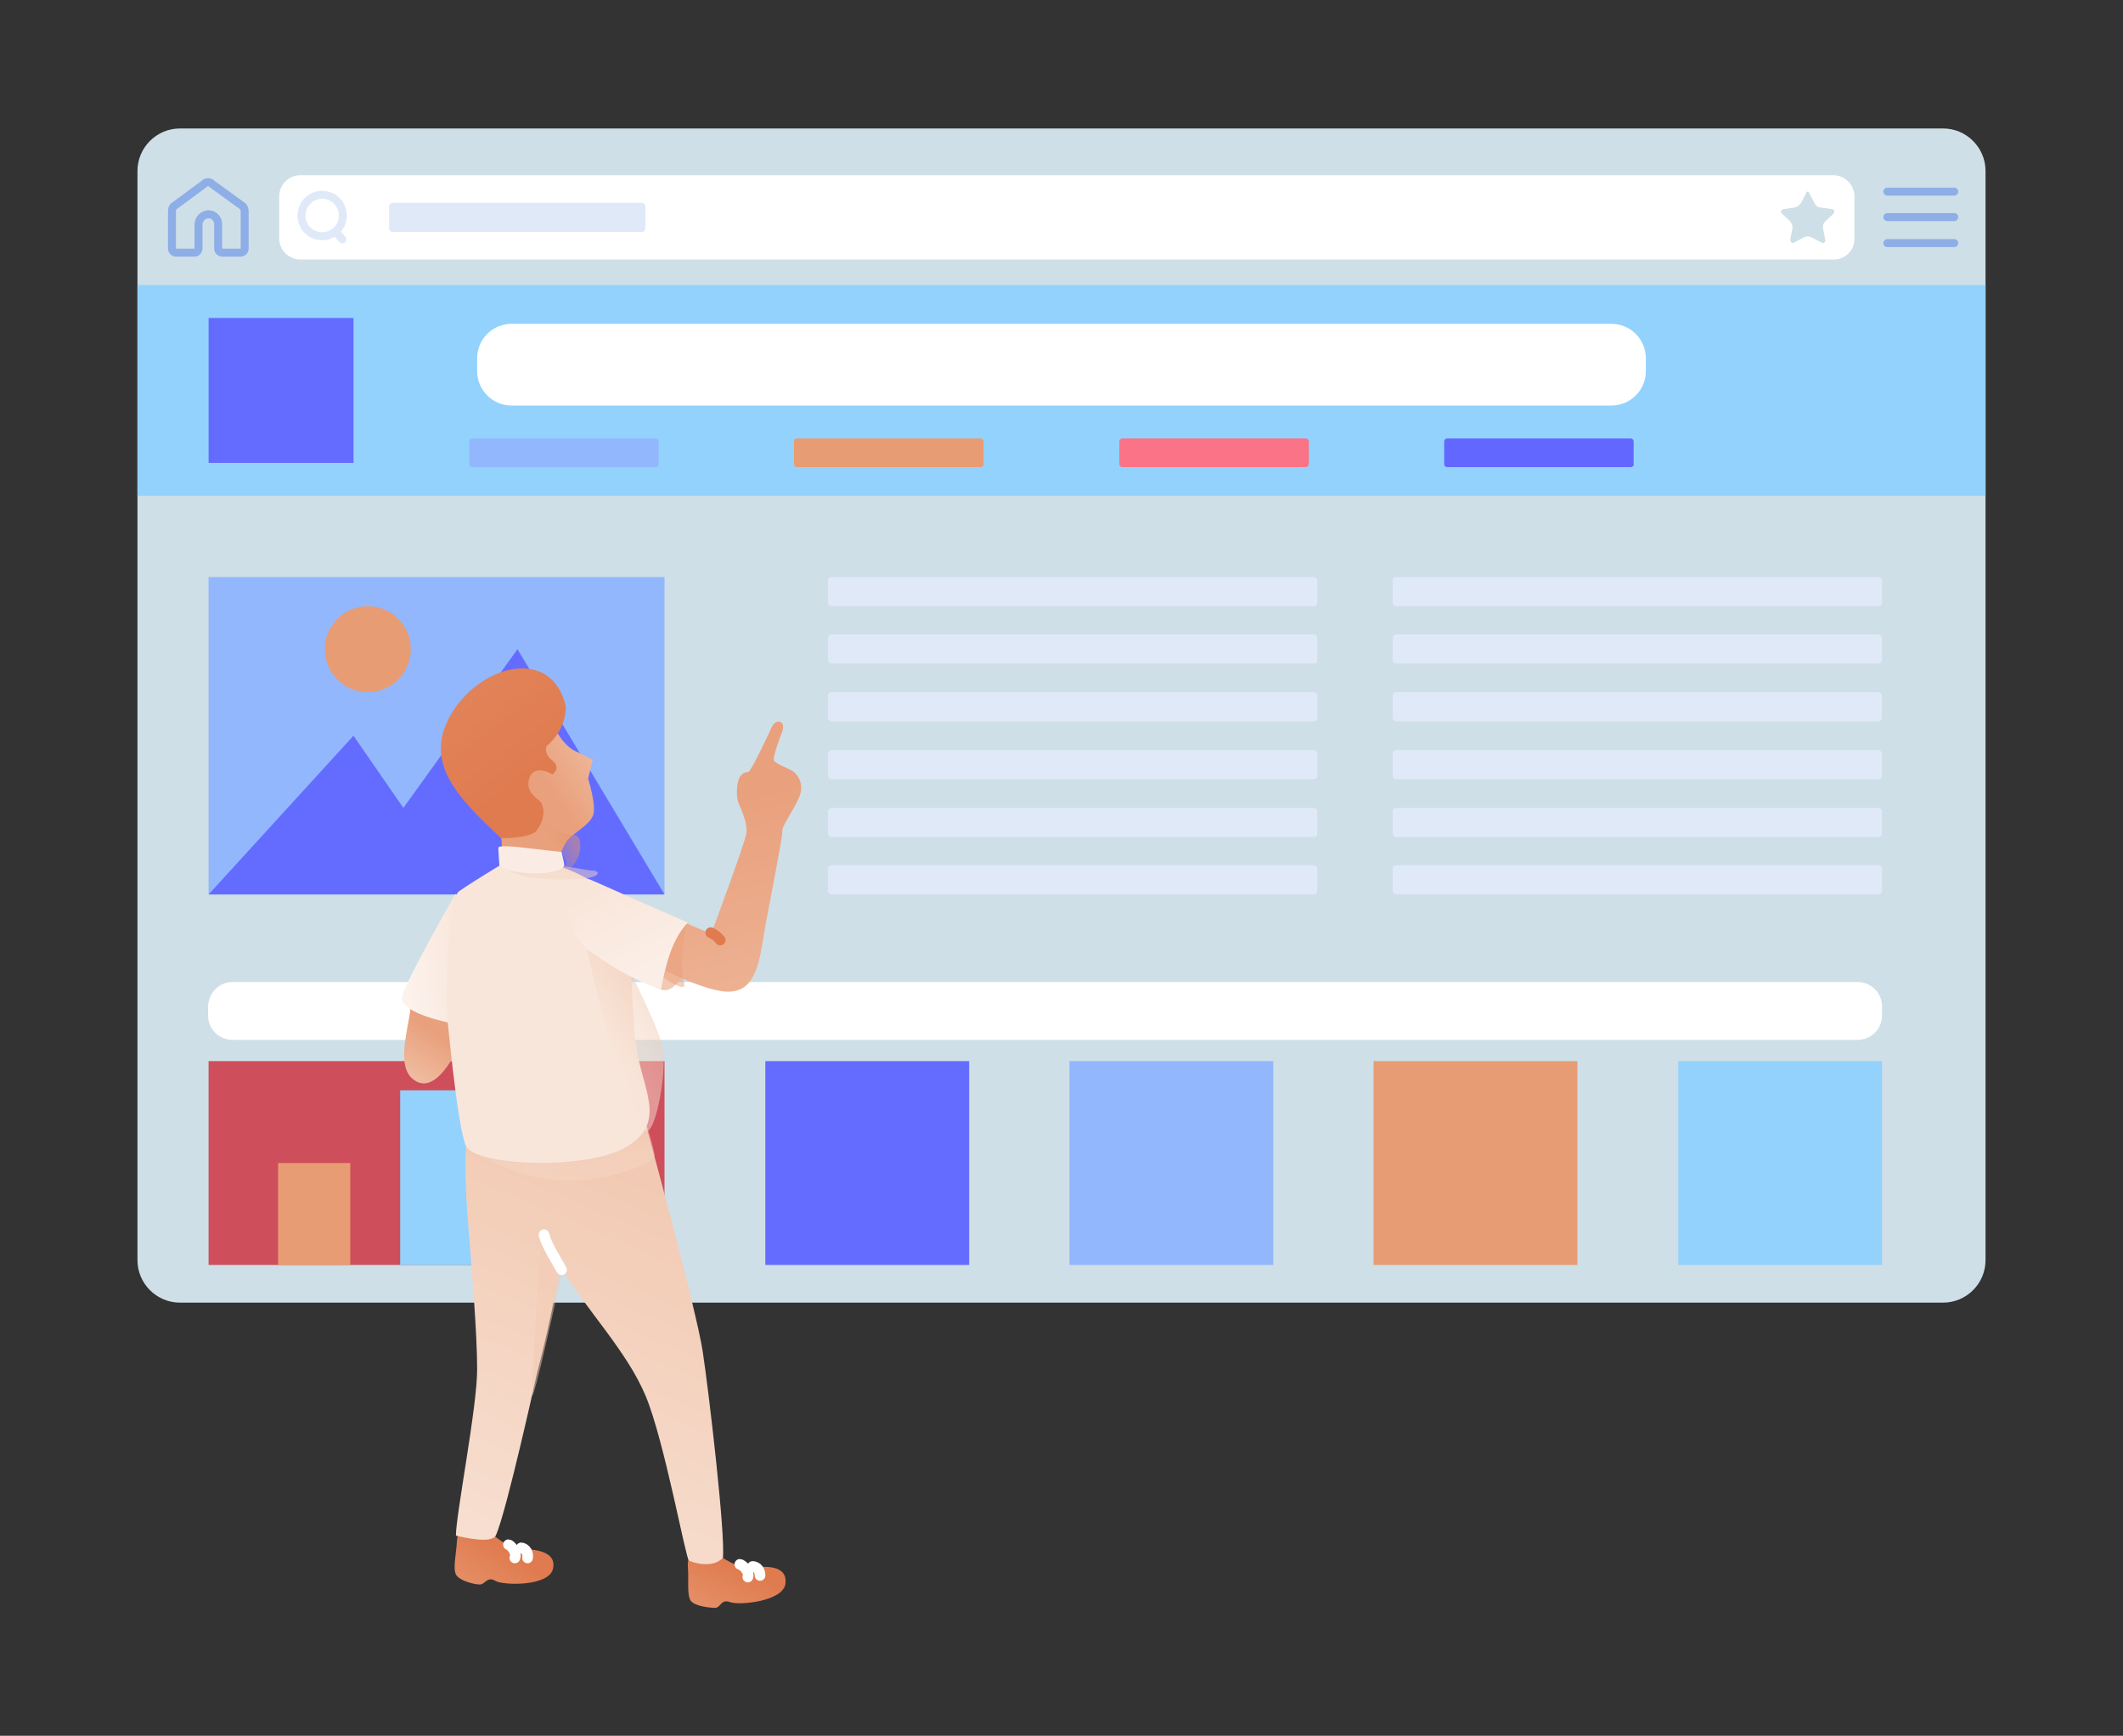 <svg xmlns="http://www.w3.org/2000/svg" xmlns:xlink="http://www.w3.org/1999/xlink" id="Layer_1" x="0px" y="0px" viewBox="0 0 400 327" style="enable-background:new 0 0 400 327;" xml:space="preserve"><rect x="0" y="0" width="400" height="327" fill="#333333" stroke="none"/><style type="text/css">	.st0{fill:#CEDFE7;}	.st1{fill:#93D2FD;}	.st2{fill:#FFFFFF;}	.st3{fill:#646CFF;}	.st4{fill:none;stroke:#8DAEE6;stroke-width:1.5;stroke-linecap:round;stroke-linejoin:round;stroke-miterlimit:10;}	.st5{fill:none;stroke:#E0E9F8;stroke-width:1.5;stroke-linecap:round;stroke-linejoin:round;stroke-miterlimit:10;}	.st6{fill:#92B7FD;}	.st7{fill:#E89C73;}	.st8{fill:#FA7386;}	.st9{fill:#6268FF;}	.st10{fill:#E0E9F8;}	.st11{fill:#CE4E5B;}	.st12{fill:url(#SVGID_1_);}	.st13{opacity:0.5;}	.st14{fill:#E9A07C;}	.st15{fill:url(#SVGID_2_);}	.st16{fill:none;stroke:#FFFFFF;stroke-width:2;stroke-linecap:round;}	.st17{fill:url(#SVGID_3_);}	.st18{fill:url(#SVGID_4_);}	.st19{fill:#F2CAB3;}	.st20{fill:url(#SVGID_5_);}	.st21{fill:url(#SVGID_6_);}	.st22{opacity:0.5;fill:url(#SVGID_7_);enable-background:new    ;}	.st23{fill:url(#SVGID_8_);}	.st24{fill:url(#SVGID_9_);}	.st25{fill:#F9E6DB;}	.st26{opacity:0.5;fill:url(#SVGID_10_);enable-background:new    ;}	.st27{opacity:0.5;fill:url(#SVGID_11_);enable-background:new    ;}	.st28{fill:#FAECE4;}	.st29{fill:url(#SVGID_12_);}	.st30{fill:none;stroke:#E07B4F;stroke-width:2;stroke-linecap:round;}	.st31{fill:url(#SVGID_13_);}</style><g>	<g>		<g>			<path class="st0" d="M366.1,245.4H33.9c-4.4,0-8-3.6-8-8V32.2c0-4.4,3.6-8,8-8h332.2c4.4,0,8,3.6,8,8v205.2    C374.1,241.8,370.5,245.4,366.1,245.4z"></path>			<rect x="25.9" y="53.7" class="st1" width="348.2" height="39.7"></rect>			<path class="st2" d="M303.6,76.4H96.4c-3.6,0-6.5-2.9-6.5-6.5v-2.4c0-3.6,2.9-6.5,6.5-6.5h207.2c3.6,0,6.5,2.9,6.5,6.5v2.4    C310.1,73.5,307.2,76.4,303.6,76.4z"></path>			<rect x="39.3" y="59.9" class="st3" width="27.3" height="27.3"></rect>			<path class="st2" d="M345.5,48.9H56.6c-2.2,0-4-1.8-4-4V37c0-2.2,1.8-4,4-4h288.8c2.2,0,4,1.8,4,4v7.8    C349.5,47.1,347.7,48.9,345.5,48.9z"></path>			<g>				<line class="st4" x1="368.2" y1="36.1" x2="355.6" y2="36.1"></line>				<line class="st4" x1="368.2" y1="40.9" x2="355.6" y2="40.9"></line>				<line class="st4" x1="368.2" y1="45.8" x2="355.6" y2="45.8"></line>			</g>			<path class="st4" d="M38.4,34.7l-5.7,4.2c-0.2,0.2-0.3,0.5-0.3,0.9v7c0,0.5,0.4,0.8,0.8,0.8h3.4c0.5,0,0.8-0.4,0.8-0.8v-4.4    c0-1,0.6-1.8,1.6-2c1.1-0.2,2.1,0.7,2.1,1.8v4.6c0,0.5,0.4,0.8,0.8,0.8h3.4c0.5,0,0.8-0.4,0.8-0.8v-7c0-0.3-0.1-0.6-0.3-0.9    L40,34.7C39.6,34.2,38.8,34.2,38.4,34.7z"></path>			<g>				<g>					<circle class="st5" cx="60.7" cy="40.6" r="3.9"></circle>					<line class="st5" x1="64.5" y1="45.1" x2="63.2" y2="43.6"></line>				</g>			</g>			<path class="st6" d="M123.5,88H89c-0.4,0-0.6-0.3-0.6-0.6v-4.2c0-0.4,0.3-0.6,0.6-0.6h34.5c0.4,0,0.6,0.3,0.6,0.6v4.2    C124.1,87.7,123.9,88,123.5,88z"></path>			<path class="st7" d="M184.7,88h-34.5c-0.4,0-0.6-0.3-0.6-0.6v-4.2c0-0.4,0.3-0.6,0.6-0.6h34.5c0.4,0,0.6,0.3,0.6,0.6v4.2    C185.4,87.7,185.1,88,184.7,88z"></path>			<path class="st8" d="M246,88h-34.5c-0.4,0-0.6-0.3-0.6-0.6v-4.2c0-0.4,0.3-0.6,0.6-0.6H246c0.4,0,0.6,0.3,0.6,0.6v4.2    C246.6,87.7,246.3,88,246,88z"></path>			<path class="st9" d="M307.2,88h-34.5c-0.4,0-0.6-0.3-0.6-0.6v-4.2c0-0.4,0.3-0.6,0.6-0.6h34.5c0.4,0,0.6,0.3,0.6,0.6v4.2    C307.9,87.7,307.6,88,307.2,88z"></path>			<path class="st10" d="M120.9,43.7H74c-0.4,0-0.7-0.3-0.7-0.7v-4.1c0-0.4,0.3-0.7,0.7-0.7h46.9c0.4,0,0.7,0.3,0.7,0.7V43    C121.6,43.4,121.3,43.7,120.9,43.7z"></path>			<path class="st0" d="M340.9,36.4l1,1.9c0.2,0.5,0.7,0.8,1.2,0.8l2.1,0.3c0.4,0.1,0.5,0.5,0.3,0.8l-1.6,1.5    c-0.4,0.4-0.5,0.9-0.4,1.4l0.4,2.1c0.1,0.4-0.3,0.7-0.7,0.5l-1.9-1c-0.4-0.2-1-0.2-1.4,0l-1.9,1c-0.3,0.2-0.7-0.1-0.7-0.5    l0.4-2.1c0.1-0.5-0.1-1-0.4-1.4l-1.6-1.5c-0.3-0.3-0.1-0.7,0.3-0.8l2.1-0.3c0.5-0.1,0.9-0.4,1.2-0.8l1-1.9    C340.2,36,340.7,36,340.9,36.4z"></path>			<rect x="316.2" y="199.9" class="st1" width="38.4" height="38.4"></rect>			<rect x="258.8" y="199.9" class="st7" width="38.4" height="38.4"></rect>			<rect x="201.5" y="199.9" class="st6" width="38.4" height="38.4"></rect>			<rect x="144.2" y="199.9" class="st3" width="38.4" height="38.4"></rect>			<rect x="39.3" y="199.9" class="st11" width="85.9" height="38.4"></rect>			<rect x="39.3" y="108.7" class="st6" width="85.9" height="59.8"></rect>			<path class="st2" d="M43.8,185H350c2.5,0,4.6,2,4.6,4.6v1.7c0,2.5-2,4.6-4.6,4.6H43.8c-2.5,0-4.6-2-4.6-4.6v-1.7    C39.3,187,41.3,185,43.8,185z"></path>			<path class="st10" d="M353.9,168.5h-90.8c-0.4,0-0.7-0.3-0.7-0.7v-4.1c0-0.4,0.3-0.7,0.7-0.7h90.8c0.4,0,0.7,0.3,0.7,0.7v4.1    C354.6,168.2,354.3,168.5,353.9,168.5z"></path>			<path class="st10" d="M247.5,168.5h-90.8c-0.4,0-0.7-0.3-0.7-0.7v-4.1c0-0.4,0.3-0.7,0.7-0.7h90.8c0.4,0,0.7,0.3,0.7,0.7v4.1    C248.2,168.2,247.9,168.5,247.5,168.5z"></path>			<path class="st10" d="M353.9,157.7h-90.8c-0.4,0-0.7-0.3-0.7-0.7v-4.1c0-0.4,0.3-0.7,0.7-0.7h90.8c0.4,0,0.7,0.3,0.7,0.7v4.1    C354.6,157.4,354.3,157.7,353.9,157.7z"></path>			<path class="st10" d="M247.5,157.7h-90.8c-0.4,0-0.7-0.3-0.7-0.7v-4.1c0-0.4,0.3-0.7,0.7-0.7h90.8c0.4,0,0.7,0.3,0.7,0.7v4.1    C248.2,157.4,247.9,157.7,247.5,157.7z"></path>			<path class="st10" d="M353.9,146.8h-90.8c-0.4,0-0.7-0.3-0.7-0.7V142c0-0.4,0.3-0.7,0.7-0.7h90.8c0.4,0,0.7,0.3,0.7,0.7v4.1    C354.6,146.5,354.3,146.8,353.9,146.8z"></path>			<path class="st10" d="M247.5,146.8h-90.8c-0.4,0-0.7-0.3-0.7-0.7V142c0-0.4,0.3-0.7,0.7-0.7h90.8c0.4,0,0.7,0.3,0.7,0.7v4.1    C248.2,146.5,247.9,146.8,247.5,146.8z"></path>			<path class="st10" d="M353.9,135.9h-90.8c-0.4,0-0.7-0.3-0.7-0.7v-4.1c0-0.4,0.3-0.7,0.7-0.7h90.8c0.4,0,0.7,0.3,0.7,0.7v4.1    C354.6,135.6,354.3,135.9,353.9,135.9z"></path>			<path class="st10" d="M247.5,135.9h-90.8c-0.4,0-0.7-0.3-0.7-0.7v-4.1c0-0.4,0.3-0.7,0.7-0.7h90.8c0.4,0,0.7,0.3,0.7,0.7v4.1    C248.2,135.6,247.9,135.9,247.5,135.9z"></path>			<path class="st10" d="M353.9,125h-90.8c-0.4,0-0.7-0.3-0.7-0.7v-4.1c0-0.4,0.3-0.7,0.7-0.7h90.8c0.4,0,0.7,0.3,0.7,0.7v4.1    C354.6,124.8,354.3,125,353.9,125z"></path>			<path class="st10" d="M247.5,125h-90.8c-0.4,0-0.7-0.3-0.7-0.7v-4.1c0-0.4,0.3-0.7,0.7-0.7h90.8c0.4,0,0.7,0.3,0.7,0.7v4.1    C248.2,124.8,247.9,125,247.5,125z"></path>			<path class="st10" d="M353.9,114.2h-90.8c-0.4,0-0.7-0.3-0.7-0.7v-4.1c0-0.4,0.3-0.7,0.7-0.7h90.8c0.4,0,0.7,0.3,0.7,0.7v4.1    C354.6,113.9,354.3,114.2,353.9,114.2z"></path>			<path class="st10" d="M247.5,114.2h-90.8c-0.4,0-0.7-0.3-0.7-0.7v-4.1c0-0.4,0.3-0.7,0.7-0.7h90.8c0.4,0,0.7,0.3,0.7,0.7v4.1    C248.2,113.9,247.9,114.2,247.5,114.2z"></path>			<polygon class="st3" points="39.3,168.5 66.6,138.6 76,152.2 97.5,122.3 125.2,168.5    "></polygon>			<circle class="st7" cx="69.3" cy="122.3" r="8.1"></circle>			<g>				<rect x="52.4" y="219.1" class="st7" width="13.6" height="19.2"></rect>				<rect x="75.4" y="205.4" class="st1" width="13.6" height="32.9"></rect>			</g>		</g>	</g>	<g>					<linearGradient id="SVGID_1_" gradientUnits="userSpaceOnUse" x1="-749.429" y1="-292.423" x2="-749.177" y2="-292.423" gradientTransform="matrix(10.781 -44.719 27.24 17.699 16124.16 -28132.312)">			<stop offset="0" style="stop-color:#F0C0A6"></stop>			<stop offset="1" style="stop-color:#E9A07C"></stop>		</linearGradient>		<path class="st12" d="M77.5,188.2c0,4.5-3.7,13.3,1.1,15.6c4.8,2.3,9.1-9.6,9.1-9.6s-0.4-8.7-4.7-8.7   C78.6,185.5,77.5,183.7,77.5,188.2z"></path>		<g>			<g transform="translate(406.931 707.692)" class="st13">				<path class="st14" d="M-329.7-517.5c0.4,0.8,5.7,5,6.6,6c0.9,1,1.1,3.6,1.6,3.3c0.5-0.3,0-7.8,0-7.8S-330.1-518.3-329.7-517.5z"></path>			</g>		</g>					<linearGradient id="SVGID_2_" gradientUnits="userSpaceOnUse" x1="-746.701" y1="-304.059" x2="-746.449" y2="-304.059" gradientTransform="matrix(51.207 -29.749 50.001 32.682 53522.789 -11976.436)">			<stop offset="0" style="stop-color:#E69670"></stop>			<stop offset="1" style="stop-color:#E07B4F"></stop>		</linearGradient>		<path class="st15" d="M86.1,290.2c-0.1,2.3-0.8,5.2-0.2,6.4c0.6,1.2,3.5,1.9,4.5,1.9c1,0,1.4-1.6,2.9-0.7s10.2,1.1,10.9-2.3   c0.7-3.4-3.7-3.6-5.7-3.7s-4-1.1-6.8-3.7C88.8,285.6,86.2,287.9,86.1,290.2z"></path>		<path class="st16" d="M97,293.5c0.5-1.1-0.9-2.5-1.2-2.5"></path>		<path class="st16" d="M99.4,293.5c0.2-1.4-0.8-1.9-1.2-1.9"></path>					<linearGradient id="SVGID_3_" gradientUnits="userSpaceOnUse" x1="-747.328" y1="-304.655" x2="-747.076" y2="-304.655" gradientTransform="matrix(47.2 -35.767 53.611 26.345 51734.621 -18399.16)">			<stop offset="0" style="stop-color:#E69670"></stop>			<stop offset="1" style="stop-color:#E07B4F"></stop>		</linearGradient>		<path class="st17" d="M129.6,295.1c0.2,2.3-0.2,5.2,0.5,6.4c0.7,1.1,3.7,1.4,4.7,1.4c1-0.1,1.1-1.7,2.7-1.1   c1.6,0.7,10.3-0.1,10.5-3.6c0.3-3.5-4.1-3.1-6.1-2.9c-2,0.2-4.1-0.6-7.2-2.8C131.7,290.2,129.4,292.7,129.6,295.1z"></path>		<path class="st16" d="M140.9,297.1c0.4-1.2-1.2-2.4-1.5-2.4"></path>		<path class="st16" d="M143.2,296.8c0-1.4-1-1.7-1.4-1.7"></path>					<linearGradient id="SVGID_4_" gradientUnits="userSpaceOnUse" x1="-756.23" y1="-296.418" x2="-755.979" y2="-296.418" gradientTransform="matrix(57.154 -351.315 213.698 93.96 106669.023 -237515.594)">			<stop offset="0" style="stop-color:#F8E2D5"></stop>			<stop offset="1" style="stop-color:#F2CAB3"></stop>		</linearGradient>		<path class="st18" d="M121.7,211.9c0,0,9.5,34.8,10.7,42.7s4.3,34.6,3.8,38.9c-2.1,2.1-5.8,0.8-6.4,0.5   c-0.6-0.4-4.6-22.4-8.1-30.9c-3.5-8.5-11.3-16.4-16.5-25c0,5.6-4,20.5-4,20.5s-5.8,26.4-7.8,30.7c-0.9,1.5-5.7,0.4-7.5,0   c0-4,4-24.2,4-31.3s-1.1-19.8-1.5-25c-0.4-5.2-1.4-15.4,0-21.2C92,211.9,121.7,211.9,121.7,211.9z"></path>		<g>			<g transform="translate(498.599 876.827)" class="st13">				<path class="st19" d="M-398.4-614.2c0-3.4,1.7-31.2,2.1-30c0.4,1.1,3.5,7.3,3.5,7.3S-398.4-610.7-398.4-614.2z"></path>			</g>			<path class="st16" d="M102.5,232.6c0.5,2.1,2.4,4.9,3.3,6.6"></path>			<g transform="translate(459.672 791.205)" class="st13">									<linearGradient id="SVGID_5_" gradientUnits="userSpaceOnUse" x1="-1664.929" y1="-293.684" x2="-1664.678" y2="-293.684" gradientTransform="matrix(-12.315 -25.985 75.293 -4.25 1259.054 -45081.809)">					<stop offset="0" style="stop-color:#F8E2D5;stop-opacity:0.478"></stop>					<stop offset="1" style="stop-color:#F2CAB3"></stop>				</linearGradient>				<path class="st20" d="M-369.1-573.5c2.2,1.2,10.9,6.3,22.1,4.2c5.5-1,9.1-2.3,10.7-4.2c0-0.9-1.3-4.9-1.7-6.4     S-371.8-575-369.1-573.5z"></path>			</g>		</g>					<linearGradient id="SVGID_6_" gradientUnits="userSpaceOnUse" x1="-760.486" y1="-297.722" x2="-760.235" y2="-297.722" gradientTransform="matrix(-36.987 54.076 -36.731 -54.453 -38950.965 25047.096)">			<stop offset="0" style="stop-color:#F0C0A6"></stop>			<stop offset="1" style="stop-color:#E9A07C"></stop>		</linearGradient>		<path class="st21" d="M105,138c0,0,1.3,2.5,3.4,3.5c2.2,1.1,3.3,1.6,3.3,1.6l-0.9,3.6c0,0,1.7,5.3,0.9,7c-0.8,1.8-3.3,3-4.7,4.5   c-1.4,1.6-2.7,6.9-2.7,6.9h-9.4l-0.4-6.9c0,0-2.5-10,1.7-15.1C100.4,138,105,138,105,138z"></path>		<g>							<linearGradient id="SVGID_7_" gradientUnits="userSpaceOnUse" x1="-749.414" y1="-299.513" x2="-749.163" y2="-299.513" gradientTransform="matrix(21.395 -10.873 9.122 25.502 18868.205 -350.08)">				<stop offset="0" style="stop-color:#E9A07C;stop-opacity:1.000000e-02"></stop>				<stop offset="1" style="stop-color:#E5916A"></stop>			</linearGradient>			<path class="st22" d="M108.1,157.3c-2.4,0-6.1-2.1-6.8-2.8s5.9,7.1,5.4,8.3c-0.5,1-2,1.3-1,1.3    C109.3,164.1,110.5,157.3,108.1,157.3z"></path>		</g>					<linearGradient id="SVGID_8_" gradientUnits="userSpaceOnUse" x1="-757.13" y1="-299.899" x2="-756.878" y2="-299.899" gradientTransform="matrix(29.351 71.663 -52.66 39.942 6520.709 66365.789)">			<stop offset="0" style="stop-color:#E28258"></stop>			<stop offset="1" style="stop-color:#E07B4F"></stop>		</linearGradient>		<path class="st23" d="M94.4,157.9c-8.3-7.8-14.9-14.4-9.2-23.7c5.7-9.2,18.9-12.3,21.4-1.1c0,4.8-3.6,7.4-3.6,7.4   s-0.7,1.4,1.1,2.8c1.7,1.4,0,2.6,0,2.6s-3.5-2.2-4.4,0.8c-0.9,3,2.4,4,2.4,4.8c1.1,2.7-1.2,5.2-1.2,5.2S99.7,157.9,94.4,157.9z"></path>					<linearGradient id="SVGID_9_" gradientUnits="userSpaceOnUse" x1="-752.21" y1="-298.665" x2="-751.958" y2="-298.665" gradientTransform="matrix(44.063 -16.08 9.646 73.454 36101.668 10026.642)">			<stop offset="0" style="stop-color:#FCF3ED"></stop>			<stop offset="1" style="stop-color:#F9E6DB"></stop>		</linearGradient>		<path class="st24" d="M85.8,168.4c0,0-8.9,15.6-10,19.1s10,5.4,10,5.4l4.6-19.6L85.8,168.4z"></path>		<path class="st25" d="M105,163.1c0,0,6.7,1.8,10.6,6.5c4,4.7,3.1,18.7,4.2,27.1c1.1,8.4,6,14.5-1.5,19.2c-7.5,4.7-28.8,3.7-30.5,0   c-1.7-3.7-3.7-26.1-3.7-26.1s0-20.2,2.4-21.9s7.9-5,7.9-5s-0.1,0.5,2.6,1C99.6,164.3,105,163.1,105,163.1z"></path>		<g>							<linearGradient id="SVGID_10_" gradientUnits="userSpaceOnUse" x1="-751.176" y1="-295.674" x2="-750.924" y2="-295.674" gradientTransform="matrix(13.035 -46.086 19.571 30.696 15694.458 -25345.475)">				<stop offset="0" style="stop-color:#F8E2D5"></stop>				<stop offset="1" style="stop-color:#F2CAB3"></stop>			</linearGradient>			<path class="st26" d="M110.6,179c0,0,3.6,16.9,5.8,20.1s3.6,12.8,5.3,13.9c1.7,1.1,4.3-11.9,3-16.4s-6.9-15.4-6.9-15.4L110.6,179    z"></path>							<linearGradient id="SVGID_11_" gradientUnits="userSpaceOnUse" x1="-751.582" y1="-295.662" x2="-751.331" y2="-295.662" gradientTransform="matrix(-19.603 -28.026 193.464 -2.84 42574.234 -21734.754)">				<stop offset="0" style="stop-color:#F8E2D5"></stop>				<stop offset="1" style="stop-color:#F2CAB3"></stop>			</linearGradient>			<path class="st27" d="M96,164c1.6,1.1,5.8,1.7,9.3,1.7c3.5,0,4.6,0,6.3-0.5s1-1.2,0-1.2s-4.2-0.8-6-0.8    C103.9,163.2,94.4,162.9,96,164z"></path>		</g>		<path class="st28" d="M94.1,163.1c0,0-0.2-2.6-0.2-3.4s6.9,0.3,11.9,0.8c0.5,2.1,0.5,2.2,0.5,2.6c0,0.2-1.2,1.9-8,1.3   C95.8,164.2,94.1,163.1,94.1,163.1z"></path>		<path class="st19" d="M128.8,183.1c1.5-3.4,2.4-8.6,0.8-9.3s-3.8,2.9-5.3,6.2c-1.5,3.4-0.6,5.6,0.4,6.5   C125.6,186.7,127.3,186.5,128.8,183.1z"></path>					<linearGradient id="SVGID_12_" gradientUnits="userSpaceOnUse" x1="-756.867" y1="-296.539" x2="-756.616" y2="-296.539" gradientTransform="matrix(-66.537 -266.864 205.25 -51.175 10654.46 -216939.484)">			<stop offset="0" style="stop-color:#F0C0A6"></stop>			<stop offset="1" style="stop-color:#E9A07C"></stop>		</linearGradient>		<path class="st29" d="M127,173l7,2.9c0,0,6.2-16.6,6.6-18.8c0.4-2.2-1.3-5.2-1.6-6.3c-0.3-1.1-0.2-3.7,0.5-4.6   c0.8-0.9,1-0.6,1.5-0.8c0.6-0.2,3.9-7.3,4.3-8.2c0.4-0.9,1.1-1.5,1.7-1.2c0.7,0.3,0.6,1.1,0.4,1.8c-0.3,0.7-1.8,4.7-1.6,5.4   c0.2,0.7,2.9,1.6,3.6,2.1s2,2,1.4,4.2c-0.6,2.2-3.6,6.2-3.4,7c0.2,0.8-2.8,15.2-3.7,20.9c-0.9,5.7-2.2,9.7-7,9.4   c-4.9-0.3-14.9-5.7-14.9-5.7s0.7-4.2,1.9-5.8S127,173,127,173z"></path>		<g>			<g transform="translate(582.964 658.473) rotate(-26)" class="st13">				<path class="st14" d="M-195.2-634.5c0,0-5.2,7.2-5.4,9.9c-0.3,2.7-3.3-2.8-3.3-2.8s1.7-3.3,3.2-4.5     C-199.3-633-195.2-634.5-195.2-634.5z"></path>			</g>			<path class="st30" d="M133.9,175.7c0.4,0.2,1.1,0.5,1.8,1.4"></path>		</g>					<linearGradient id="SVGID_13_" gradientUnits="userSpaceOnUse" x1="-759.533" y1="-300.848" x2="-759.281" y2="-300.848" gradientTransform="matrix(29.979 61.466 -48.92 23.86 8167.556 54030.301)">			<stop offset="0" style="stop-color:#F9E6DB"></stop>			<stop offset="1" style="stop-color:#FBEEE6"></stop>		</linearGradient>		<path class="st31" d="M124.5,186.5c0.8-4,1.9-9.4,5.1-12.7c-11.3-4.9-14.9-6.6-18.4-8.1c-3.6-1.5-6.8,8.5,0,13.5   S122.6,185.6,124.5,186.5z"></path>	</g></g></svg>